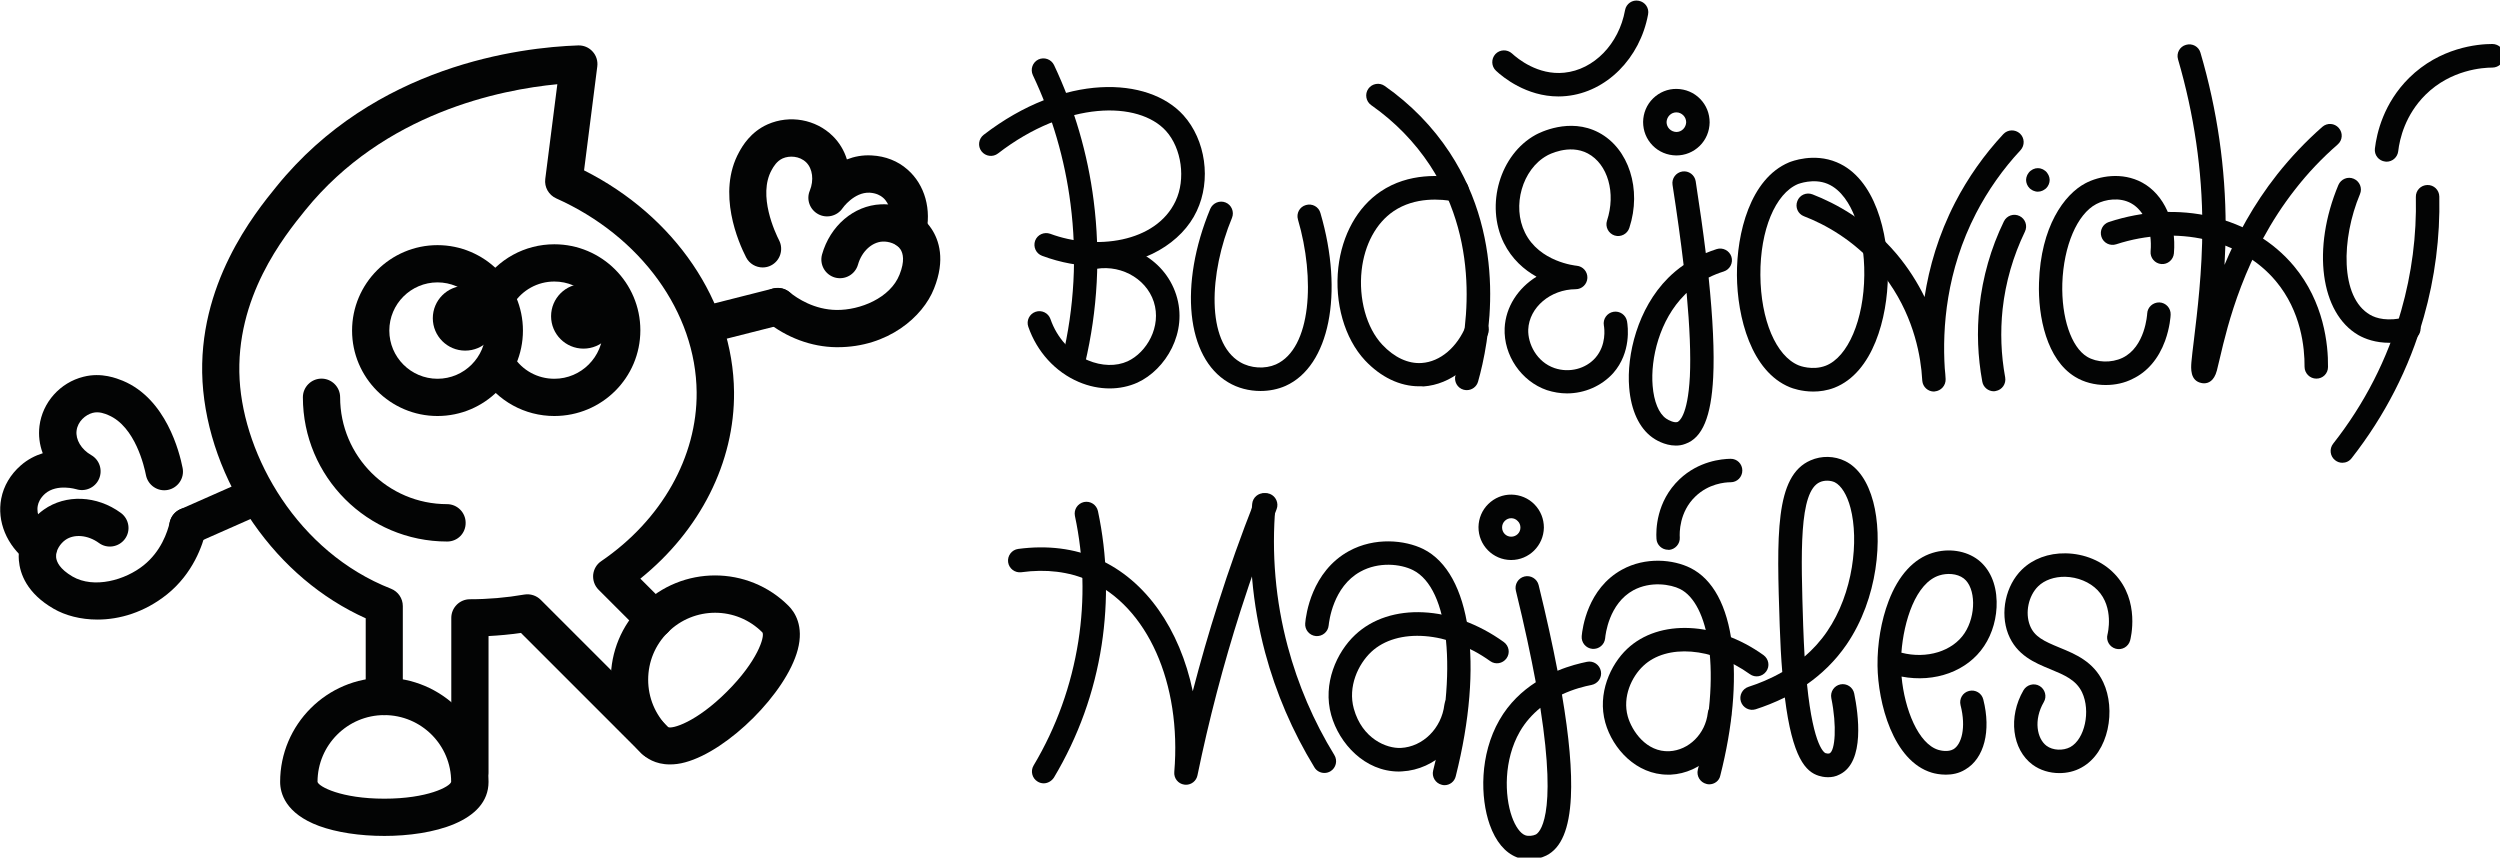 <?xml version="1.0" encoding="UTF-8" standalone="no"?>
<!-- Created with Inkscape (http://www.inkscape.org/) -->
<svg xmlns:inkscape="http://www.inkscape.org/namespaces/inkscape" xmlns:sodipodi="http://sodipodi.sourceforge.net/DTD/sodipodi-0.dtd" xmlns:xlink="http://www.w3.org/1999/xlink" xmlns="http://www.w3.org/2000/svg" xmlns:svg="http://www.w3.org/2000/svg" xmlns:i="&amp;ns_ai;" width="466.045mm" height="159.877mm" viewBox="0 0 466.045 159.877" version="1.1" id="svg1" xml:space="preserve"><defs id="defs1"/><g inkscape:label="Vrstva 1" inkscape:groupmode="layer" id="layer1" transform="translate(327.839,512.75)"><switch id="switch86" transform="matrix(0.265,0,0,0.265,-350.744,-577.451)" inkscape:export-filename=".\switch86.svg" inkscape:export-xdpi="96" inkscape:export-ydpi="96"> <g i:extraneous="self" id="g86"> <g id="g85"> <g id="g27-5"> <g id="g2-0"> <g id="g1-6"> <path class="st0" d="m 1018.1,787.9 c -2.8,0 -5.5,-1.4 -7,-3.9 -15.4,-25.2 -27.1,-52.4 -34.7,-80.8 -9.1,-34.1 -12.2,-69.3 -9.1,-104.6 0.4,-4.5 4.4,-7.9 8.9,-7.5 4.5,0.4 7.9,4.4 7.5,8.9 -2.9,33.4 0,66.7 8.6,98.9 7.2,26.9 18.2,52.6 32.8,76.4 2.4,3.9 1.2,9 -2.7,11.4 -1.3,0.8 -2.8,1.2 -4.3,1.2 z" id="path1-7"/> </g> </g> <g id="g4-2"> <g id="g3-7"> <path class="st0" d="m 820.6,795.2 c -1.4,0 -2.9,-0.4 -4.2,-1.2 -3.9,-2.3 -5.2,-7.4 -2.9,-11.3 16.1,-27 26.6,-56.4 31.5,-87.4 4.6,-29.4 3.8,-59.1 -2.4,-88.2 -0.9,-4.5 1.9,-8.8 6.4,-9.8 4.5,-0.9 8.8,1.9 9.8,6.4 6.6,31.1 7.4,62.8 2.6,94.2 -5.1,33.1 -16.4,64.5 -33.6,93.3 -1.7,2.5 -4.4,4 -7.2,4 z" id="path2-7"/> </g> </g> <g id="g6-63"> <g id="g5-4"> <path class="st0" d="m 920.7,796.2 c -0.4,0 -0.8,0 -1.2,-0.1 -4.3,-0.6 -7.4,-4.5 -7,-8.9 5.2,-62.4 -18.9,-116.5 -60.1,-134.7 -14,-6.2 -30,-8.2 -47.5,-5.8 -4.5,0.6 -8.7,-2.6 -9.3,-7.1 -0.6,-4.5 2.6,-8.7 7.1,-9.3 20.5,-2.7 39.5,-0.4 56.3,7.1 33.6,14.8 57.4,49.5 66.5,93 5.4,-20.7 11.3,-41.4 17.8,-61.6 7.7,-24.3 16.4,-48.7 25.8,-72.5 1.7,-4.2 6.5,-6.3 10.7,-4.7 4.2,1.7 6.3,6.5 4.7,10.7 -9.2,23.4 -17.7,47.5 -25.4,71.5 -12.1,37.9 -22.3,76.9 -30.3,115.8 -0.8,3.9 -4.2,6.6 -8.1,6.6 z" id="path4-6"/> </g> </g> <g id="g8-6"> <g id="g7-29"> <path class="st0" d="m 1102.6,796.5 c -0.7,0 -1.4,-0.1 -2,-0.3 -4.4,-1.1 -7.1,-5.6 -6,-10 17.4,-68.9 11.4,-128.2 -14.2,-141 -8.8,-4.4 -24.2,-6 -37,1.1 -19.3,10.6 -22,35.1 -22.3,37.8 -0.4,4.5 -4.4,7.9 -9,7.5 -4.5,-0.4 -7.9,-4.4 -7.5,-9 0.5,-6 4.5,-36.4 30.8,-50.8 18.1,-9.9 39.3,-7.8 52.3,-1.4 33.6,16.8 42.7,81 22.8,159.8 -0.9,3.8 -4.2,6.3 -7.9,6.3 z" id="path6-8"/> </g> </g> <g id="g10-2"> <g id="g9-3"> <path class="st0" d="m 1070.5,786.9 c -24,0 -42,-19.7 -47.6,-39.7 -6.2,-22.2 3.9,-44.3 16.8,-56.4 24.5,-23.1 68.5,-21 104.6,5 3.7,2.7 4.6,7.8 1.9,11.5 -2.7,3.7 -7.8,4.6 -11.5,1.9 -29.3,-21 -65.3,-23.7 -83.7,-6.4 -9.2,8.7 -16.5,24.4 -12.2,39.9 5.9,21.2 23.1,28.1 33.1,27.6 15.5,-0.8 28.6,-13.8 30.6,-30.4 0.5,-4.5 4.6,-7.8 9.2,-7.2 4.5,0.5 7.8,4.6 7.2,9.2 -2.9,24.4 -22.8,43.7 -46.2,44.9 -0.7,0.1 -1.4,0.1 -2.2,0.1 z" id="path8-0"/> </g> </g> <g id="g12-0"> <g id="g11-7"> <path class="st0" d="m 1288.8,795.9 c -0.7,0 -1.4,-0.1 -2,-0.3 -4.4,-1.1 -7.1,-5.6 -6,-10 17.8,-70.5 7.2,-117.3 -12.5,-127.1 -6.6,-3.3 -20.7,-5.7 -32.9,0.9 -17.2,9.4 -19.6,31.3 -19.8,33.7 -0.4,4.5 -4.4,7.9 -9,7.5 -4.5,-0.4 -7.9,-4.4 -7.5,-9 0.5,-5.5 4.1,-33.4 28.3,-46.7 16.7,-9.2 36.2,-7.2 48.2,-1.2 15.8,7.9 25.9,26.6 29.3,54.2 3.2,25.9 0.4,57.6 -8.3,91.8 -0.7,3.7 -4.1,6.2 -7.8,6.2 z" id="path10-82"/> </g> </g> <g id="g14-4"> <g id="g13-9"> <path class="st0" d="m 1259.7,789.1 c -22.1,0 -38.8,-18.1 -44,-36.6 -5.7,-20.4 3.6,-40.8 15.4,-51.9 22.5,-21.2 62.8,-19.3 95.9,4.4 3.7,2.7 4.6,7.8 1.9,11.5 -2.7,3.7 -7.8,4.6 -11.5,1.9 -26.3,-18.9 -58.5,-21.4 -75,-5.8 -8.2,7.7 -14.7,21.7 -10.9,35.5 2.9,10.3 13.1,25.3 29.3,24.5 13.7,-0.7 25.3,-12.2 27,-26.9 0.5,-4.5 4.6,-7.8 9.2,-7.2 4.5,0.5 7.8,4.6 7.2,9.2 -2.7,22.5 -21,40.4 -42.6,41.4 -0.5,0 -1.2,0 -1.9,0 z" id="path12-8"/> </g> </g> <g id="g16-4"> <g id="g15-5"> <path class="st0" d="m 1162.2,848.8 c -2.9,0 -5.9,-0.5 -8.8,-1.6 -8.2,-3.2 -14.8,-11.1 -19,-22.9 -6.7,-19 -7.2,-49.2 6.8,-73.6 6.8,-11.9 16.1,-20.5 25.6,-26.6 -3.4,-18.2 -7.9,-39.5 -14,-64.4 -1.1,-4.4 1.6,-8.9 6,-10 4.4,-1.1 8.9,1.6 10,6 5.4,22 9.8,42.1 13.3,60.3 8.4,-3.5 15.9,-5.3 20.8,-6.3 4.5,-0.9 8.8,2.1 9.7,6.6 0.9,4.5 -2.1,8.8 -6.6,9.7 -4.7,0.9 -12.5,2.8 -20.8,6.7 5.1,29.9 7.2,54 6.3,72.1 -1.1,22.4 -6.7,35.9 -17.3,41.2 -3.1,1.5 -7.4,2.8 -12,2.8 z m 7.8,-106.7 c -5.4,4.4 -10.5,9.9 -14.4,16.7 -11.4,19.8 -10.9,44.9 -5.6,59.9 2.4,6.8 5.9,11.7 9.3,13 2.4,0.9 5.6,0.4 7.5,-0.5 2,-1 15.5,-10.8 3.2,-89.1 z" id="path14-2"/> </g> </g> <g id="g18-2"> <g id="g17-1"> <path class="st0" d="m 1259.9,630.9 c -4.3,0 -8,-3.4 -8.2,-7.7 -0.4,-5.9 -0.3,-26.2 16.2,-41.9 13.5,-12.8 29.6,-14.3 35.9,-14.4 4.6,-0.1 8.3,3.6 8.3,8.2 0,4.6 -3.6,8.3 -8.2,8.3 -4.3,0 -15.5,1.1 -24.7,9.9 -11.6,11 -11.3,26 -11.1,28.9 0.3,4.5 -3.2,8.5 -7.7,8.8 -0.1,-0.1 -0.3,-0.1 -0.5,-0.1 z" id="path16-3"/> </g> </g> <g id="g20-9"> <g id="g19-0"> <path class="st0" d="m 1535.1,788 c -6.8,0 -13.5,-2 -18.8,-5.9 -14.5,-10.7 -17.3,-33.7 -6.4,-52.4 2.3,-3.9 7.4,-5.3 11.3,-3 3.9,2.3 5.3,7.4 3,11.3 -7.4,12.7 -4.8,25.8 1.9,30.8 4.4,3.3 11.6,3.6 16.7,0.9 10.2,-5.6 14.5,-25.3 8.3,-38.5 -4.2,-8.8 -12.5,-12.2 -22.1,-16.2 -11.3,-4.6 -24,-9.9 -29.9,-24.9 -5.8,-15 -1.8,-34.1 9.7,-45.3 7.7,-7.5 18.6,-11.6 30.7,-11.4 13.2,0.2 25.8,5.4 34.4,14.4 18.3,19 11.3,45.8 11,46.9 -1.2,4.4 -5.7,7 -10.1,5.8 -4.4,-1.2 -7,-5.7 -5.8,-10.1 0.1,-0.3 4.8,-18.9 -7,-31.1 -5.5,-5.7 -14,-9.2 -22.8,-9.4 -7.6,-0.1 -14.5,2.3 -19,6.7 -6.8,6.7 -9.3,18.5 -5.8,27.5 3.1,8 9.9,11.1 20.8,15.6 11.2,4.6 23.9,9.8 30.8,24.4 9,19 4.2,49.3 -15.3,60 -4.8,2.7 -10.2,3.9 -15.6,3.9 z" id="path18-1"/> </g> </g> <g id="g22-8"> <g id="g21-3"> <path class="st0" d="m 1455.3,789.1 c -4.3,0 -7.9,-0.8 -9.9,-1.4 -27.4,-8.2 -37.9,-49.4 -38.2,-75.2 -0.2,-15.4 2.6,-31.9 7.8,-45.5 6.9,-18.1 17.6,-29.8 30.9,-33.9 11.3,-3.5 23.6,-1.6 32.1,4.9 8.1,6.3 12.7,16.6 13,29.2 0.3,11.2 -2.9,22.6 -8.8,31.4 -11.7,17.7 -34.6,26 -58.1,21.5 2.1,23 11.8,47.4 26,51.6 1.5,0.4 6.6,1.7 10.5,-0.5 5.6,-3.3 9.1,-15 5,-31 -1.1,-4.4 1.5,-8.9 6,-10 4.4,-1.1 8.9,1.5 10,6 5.6,22.1 0.7,41.5 -12.7,49.3 -4.5,2.8 -9.4,3.6 -13.6,3.6 z M 1424,703.3 c 17.8,4.6 36,-1 44.4,-13.7 8.3,-12.5 8,-31.9 -0.5,-38.5 -4.8,-3.7 -12,-3.8 -17.1,-2.2 -16.8,5.2 -25.2,32.5 -26.8,54.4 z" id="path20-3"/> </g> </g> <g id="g24-6"> <g id="g23-8"> <path class="st0" d="m 1372.4,790.9 c -2.9,0 -5.2,-0.6 -6.5,-1 -9.1,-2.8 -18.6,-12.4 -23.9,-55.1 -7.3,3.6 -14.3,6.3 -20.5,8.3 -4.3,1.4 -9,-1 -10.4,-5.4 -1.4,-4.3 1,-9 5.4,-10.4 7.1,-2.3 15.4,-5.6 23.7,-10.4 -0.8,-9.5 -1.4,-20.3 -1.8,-32.4 -2.1,-63.6 -3.5,-105.6 21.7,-116.5 7.7,-3.4 16.8,-3.2 24.3,0.5 9.2,4.5 16,14.4 19.8,28.7 6.7,25.4 3.6,67.6 -18.8,100.4 -8.1,11.8 -17.8,20.9 -27.8,27.9 4.6,45.3 12.7,48.4 13.1,48.5 0.9,0.3 2.1,0.4 2.8,0.1 3.9,-1.9 5.2,-19.2 1.2,-38.8 -0.9,-4.5 2,-8.8 6.4,-9.7 4.5,-0.9 8.8,2 9.7,6.4 2.9,14.2 7.7,48.1 -10.1,56.9 -2.9,1.6 -5.8,2 -8.3,2 z m -0.6,-208.6 c -1.8,0 -3.5,0.3 -5.1,1 -14.9,6.5 -13.4,50.2 -11.8,100.8 0.3,8 0.6,15.2 1,21.9 5.7,-4.9 11.1,-10.7 15.8,-17.6 18.6,-27.2 22.4,-64.3 16.5,-86.9 -2.4,-9.2 -6.5,-15.8 -11.1,-18.1 -1.5,-0.7 -3.4,-1.1 -5.3,-1.1 z" id="path22-5"/> </g> </g> <g id="g26-1"> <g id="g25-3"> <path class="st0" d="m 1149.5,638.1 c -0.1,0 -0.1,0 -0.2,0 -12.7,-0.1 -22.9,-10.5 -22.8,-23.2 0.1,-6.1 2.5,-11.9 6.9,-16.2 4.4,-4.3 10.2,-6.7 16.3,-6.6 6.1,0.1 11.9,2.5 16.2,6.9 4.3,4.4 6.6,10.2 6.6,16.3 -0.2,12.7 -10.5,22.8 -23,22.8 z m 0,-29.4 c -1.7,0 -3.3,0.7 -4.5,1.9 -1.2,1.2 -1.9,2.8 -1.9,4.6 0,3.6 2.8,6.5 6.4,6.5 3.6,0 6.5,-2.8 6.5,-6.4 0,-1.7 -0.6,-3.4 -1.9,-4.6 -1.2,-1.3 -2.8,-2 -4.6,-2 z m 14.7,6.6 z" id="path24-8"/> </g> </g> </g> <g id="g68-5"> <g id="g29-8"> <g id="g28-9"> <path class="st0" d="m 841.7,506.3 c -0.6,0 -1.3,-0.1 -1.9,-0.2 -4.4,-1.1 -7.2,-5.5 -6.1,-9.9 8.5,-35.8 10.5,-72.3 5.8,-108.6 -4,-31.4 -12.9,-61.9 -26.5,-90.6 -1.9,-4.1 -0.2,-9 3.9,-11 4.1,-1.9 9,-0.2 11,3.9 14.3,30.3 23.7,62.4 27.9,95.5 4.9,38.3 2.8,76.8 -6.1,114.5 -0.9,3.8 -4.3,6.4 -8,6.4 z" id="path27-7"/> </g> </g> <g id="g31-3"> <g id="g30-7"> <path class="st0" d="m 858.1,431.3 c -12.2,0 -25.2,-2.2 -38.6,-7.2 -4.3,-1.6 -6.4,-6.3 -4.9,-10.6 1.6,-4.3 6.3,-6.4 10.6,-4.9 31.6,11.8 74.4,6.4 88.2,-23 7.3,-15.4 4.3,-37.1 -6.7,-49.3 -19.3,-21.3 -70,-21.4 -118.2,15.8 -3.6,2.8 -8.8,2.1 -11.6,-1.5 -2.8,-3.6 -2.1,-8.8 1.5,-11.6 56.5,-43.5 115.8,-41.1 140.5,-13.8 15.7,17.4 19.7,45.7 9.4,67.4 -10.3,22.1 -37,38.7 -70.2,38.7 z" id="path29-8"/> </g> </g> <g id="g33-9"> <g id="g32-5"> <path class="st0" d="m 867.1,517.4 c -7.3,0 -14.7,-1.5 -21.9,-4.6 -16.4,-7 -29.3,-21.2 -35.4,-38.8 -1.5,-4.3 0.8,-9 5.1,-10.5 4.3,-1.5 9,0.8 10.5,5.1 4.6,13.3 14.2,23.8 26.3,29 9.7,4.1 19.9,4.4 28,0.7 13.4,-6.2 24,-24.4 18.4,-41.8 -5.6,-17.3 -25.3,-27.4 -43.9,-22.5 -4.4,1.2 -8.9,-1.5 -10.1,-5.9 -1.2,-4.4 1.5,-8.9 5.9,-10.1 27.4,-7.2 55.4,7.5 63.8,33.4 8.6,26.5 -7.4,52.8 -27.2,61.9 -6,2.7 -12.7,4.1 -19.5,4.1 z" id="path31-7"/> </g> </g> <g id="g35-8"> <g id="g34-7"> <path class="st0" d="m 973.2,519.2 c -8,0 -16,-2 -22.8,-6.1 -29.4,-17.4 -34.7,-68.7 -12.6,-122 1.8,-4.2 6.6,-6.2 10.8,-4.5 4.2,1.7 6.2,6.6 4.5,10.8 -16.1,38.7 -18.4,87.3 5.7,101.5 7.4,4.4 17.5,5 25.2,1.6 25.1,-11.3 27.6,-60.7 15.5,-101.9 -1.3,-4.4 1.2,-9 5.6,-10.2 4.4,-1.3 9,1.2 10.2,5.6 16.6,56.6 6.3,107.8 -24.5,121.6 -5.4,2.4 -11.5,3.6 -17.6,3.6 z" id="path33-9"/> </g> </g> <g id="g37-7"> <g id="g36-5"> <path class="st0" d="m 1188.8,520.9 c -4.8,0 -9.5,-0.8 -14.2,-2.3 -18,-6.2 -30.5,-24.5 -29.7,-43.6 0.7,-15 9.5,-28.2 22.4,-36.2 -8.6,-4.8 -17.3,-12.3 -23,-23.8 -13.1,-26.7 -2.7,-62.2 22.4,-76 2.4,-1.3 23.8,-12.5 44.4,-1.6 21.2,11.2 30.4,40 21.5,67.1 -1.4,4.3 -6.1,6.7 -10.4,5.3 -4.3,-1.4 -6.7,-6.1 -5.3,-10.4 6.4,-19.5 0.6,-39.8 -13.5,-47.3 -13.2,-7 -28.1,1.1 -28.7,1.5 -17.4,9.6 -24.8,35.5 -15.5,54.2 10.1,20.6 35.4,23.2 36.4,23.3 4.4,0.4 7.7,4.2 7.5,8.6 -0.2,4.4 -3.8,7.9 -8.2,7.9 -17.8,0.1 -32.7,12.8 -33.4,28.3 -0.4,10 5.9,22.9 18.5,27.2 10.3,3.5 21.9,0.6 28.8,-7.3 7.8,-9 6.3,-20.5 5.9,-22.7 -0.8,-4.5 2.2,-8.8 6.7,-9.6 4.5,-0.8 8.8,2.2 9.6,6.7 0.6,3.5 3.1,21.8 -9.7,36.4 -8.2,9.1 -20.2,14.3 -32.5,14.3 z" id="path35-1"/> </g> </g> <g id="g39-5"> <g id="g38-9"> <path class="st0" d="m 1182.7,312 c -22.6,0 -39.1,-13.6 -43.9,-18.1 -3.3,-3.1 -3.5,-8.3 -0.4,-11.7 3.1,-3.3 8.3,-3.5 11.7,-0.4 3.9,3.6 18.2,15.4 36.7,13.5 20.9,-2.1 38.5,-20.2 42.8,-44 0.8,-4.5 5.1,-7.5 9.6,-6.6 4.5,0.8 7.5,5.1 6.6,9.6 -5.7,30.9 -29.3,54.6 -57.4,57.4 -1.9,0.2 -3.8,0.3 -5.7,0.3 z" id="path37-9"/> </g> </g> <g id="g41-7"> <g id="g40-6"> <path class="st0" d="m 1265.3,557.6 c -8.1,0 -14.9,-4.5 -16.5,-5.7 -9.2,-6.6 -15,-19 -16.3,-35.1 -1.9,-22.9 5.9,-55.6 27.4,-77.1 3.3,-3.3 7,-6.4 10.9,-9.1 -2,-17 -4.6,-35.8 -7.8,-56.4 -0.7,-4.5 2.4,-8.7 6.9,-9.4 4.5,-0.7 8.7,2.4 9.4,6.9 2.8,18.2 5.2,35 7.1,50.5 2.5,-1 5,-2 7.6,-2.8 4.3,-1.4 9,1 10.4,5.3 1.4,4.3 -1,9 -5.3,10.4 -3.8,1.2 -7.3,2.6 -10.7,4.3 3,29.1 4.1,52.6 3.2,70.2 -1.4,27.7 -7.6,42.6 -19.6,46.8 -2.3,0.9 -4.5,1.2 -6.7,1.2 z m 7.6,-107.4 c -0.4,0.4 -0.9,0.8 -1.3,1.3 -17.8,17.7 -24.2,45 -22.6,64.1 0.9,11 4.3,19.4 9.5,23 1.7,1.2 5.8,3.2 8,2.4 0.7,-0.3 7.2,-3.4 8.7,-32.1 0.7,-15.1 -0.1,-34.7 -2.3,-58.7 z" id="path39-4"/> </g> </g> <g id="g43-1"> <g id="g42-2"> <path class="st0" d="m 1362,519.6 c -8.3,0 -14.7,-2.3 -16.4,-3 -27.3,-11.1 -37.1,-49.4 -37.3,-78.8 -0.2,-29.5 9.3,-67.9 36.6,-79.4 v 0 c 1.7,-0.7 17.4,-6.9 33.6,-0.1 27.1,11.3 36.3,50 36,79.8 -0.3,29.7 -10.4,68.1 -37.6,78.8 -5.2,2 -10.3,2.7 -14.9,2.7 z m -10.7,-146 c -16,6.7 -26.7,32.4 -26.5,64 0.2,31.6 11,57.1 27,63.6 0.4,0.2 9.7,3.8 19,0.2 15.6,-6.1 26.8,-32.3 27.1,-63.6 0.2,-15.2 -2.3,-29.9 -6.8,-41.4 -3.2,-8.2 -9.2,-18.8 -19,-22.9 -10,-4.2 -20.6,0.1 -20.8,0.1 z m -3.1,-7.6 z" id="path41-1"/> </g> </g> <g id="g45-0"> <g id="g44-5"> <path class="st0" d="m 1446.9,519.6 c -4.2,0 -7.8,-3.2 -8.2,-7.5 -0.2,-2.4 -0.4,-4.8 -0.6,-7.4 -1.9,-17.8 -8.6,-45.8 -30.1,-71.2 -17.6,-20.7 -38.2,-31.7 -52.5,-37.2 -4.3,-1.6 -6.4,-6.4 -4.7,-10.7 1.6,-4.3 6.4,-6.4 10.7,-4.7 16,6.2 39.3,18.5 59.1,41.9 8.4,10 14.8,20.3 19.7,30.3 3.2,-20.9 9.7,-43.6 21.5,-66.5 9,-17.4 20.4,-33.6 33.9,-48.1 3.1,-3.3 8.3,-3.5 11.7,-0.4 3.3,3.1 3.5,8.3 0.4,11.7 -12.5,13.4 -23,28.4 -31.3,44.4 -20.9,40.5 -23.8,80.5 -22,109.1 0.3,2.7 0.5,5.3 0.6,7.5 0.2,4.5 -3.2,8.3 -7.6,8.7 -0.2,0.1 -0.4,0.1 -0.6,0.1 z" id="path43-0"/> </g> </g> <g id="g47-6"> <g id="g46-7"> <path class="st0" d="m 1489,519.4 c -3.9,0 -7.4,-2.8 -8.1,-6.8 -3.2,-17.5 -3.9,-35.2 -2,-52.8 2.3,-20.8 8,-41 17.2,-59.9 2,-4.1 6.9,-5.8 11,-3.8 4.1,2 5.8,6.9 3.8,11 -8.3,17.2 -13.6,35.5 -15.7,54.5 -1.7,16 -1.1,32.2 1.8,48 0.8,4.5 -2.1,8.8 -6.6,9.6 -0.4,0.1 -0.9,0.2 -1.4,0.2 z" id="path45-5"/> </g> </g> <g id="g49-2"> <g id="g48-1"> <path class="st0" d="m 1567.8,515 c -7.8,0 -15.4,-1.9 -21.7,-5.8 -19.8,-12.1 -26.1,-42.1 -25.3,-66.2 1.2,-39.4 17.7,-62 32.6,-69.9 9.6,-5.1 25.8,-8.2 40,-0.5 15.4,8.4 24.2,27.9 22.3,49.8 -0.4,4.5 -4.4,7.9 -8.9,7.5 -4.5,-0.4 -7.9,-4.4 -7.5,-8.9 1.3,-15.3 -4.1,-28.6 -13.8,-33.9 -7.9,-4.3 -18,-2.8 -24.4,0.6 -13.5,7.1 -23,29.5 -23.9,55.8 -0.7,24 6.2,44.8 17.4,51.6 6.9,4.2 17.1,4.5 24.9,0.8 16.1,-7.7 17.4,-30.8 17.4,-31.1 0.2,-4.6 4.1,-8 8.6,-7.9 4.6,0.2 8.1,4.1 7.9,8.6 0,0.9 -0.5,9 -3.9,18.4 -4.6,12.6 -12.5,21.9 -22.9,26.8 -5.6,2.9 -12.2,4.3 -18.8,4.3 z" id="path47-0"/> </g> </g> <g id="g51-5"> <g id="g50-0"> <path class="st0" d="m 1636.9,513.8 c -0.7,0 -1.3,-0.1 -1.8,-0.2 -8.1,-1.6 -7.4,-10.4 -7.1,-14.6 0.3,-3.9 1,-9.2 1.8,-15.9 2.3,-19.2 5.9,-48.2 5.9,-79.5 0,-39.4 -5.8,-79 -17.1,-117.7 -1.3,-4.4 1.2,-9 5.6,-10.2 4.4,-1.3 9,1.2 10.2,5.6 11.8,40.2 17.7,81.4 17.7,122.3 0,9.2 -0.3,18.3 -0.8,26.9 8.4,-20.1 20.2,-42.3 37,-63.6 9.5,-12 20.2,-23.3 31.8,-33.5 3.4,-3 8.6,-2.7 11.6,0.8 3,3.4 2.7,8.6 -0.8,11.6 -10.9,9.5 -20.9,20 -29.7,31.3 -36.1,45.9 -48,96.9 -53.1,118.7 -0.9,3.9 -1.6,6.9 -2.2,9.1 -2,7.4 -6,8.9 -9,8.9 z" id="path49-8"/> </g> </g> <g id="g53-2"> <g id="g52-3"> <path class="st0" d="m 1715.9,510.5 c 0,0 0,0 0,0 -4.6,0 -8.3,-3.8 -8.3,-8.3 0.1,-13.4 -2.3,-38.9 -20.2,-60.3 -24.6,-29.4 -69.7,-39.8 -112.3,-25.9 -4.3,1.4 -9,-0.9 -10.4,-5.3 -1.4,-4.3 0.9,-9 5.3,-10.4 24.1,-7.9 49.1,-9.2 72.3,-3.7 23.4,5.5 43.4,17.5 57.8,34.7 21.2,25.4 24.2,55.4 24,71 0,4.6 -3.6,8.2 -8.2,8.2 z" id="path51-4"/> </g> </g> <g id="g55-7"> <g id="g54-2"> <path class="st0" d="m 1767.4,485.3 c -9.9,0 -17.1,-2.7 -21.9,-5.4 -26.8,-15.5 -32.8,-60.9 -14.1,-105.6 1.8,-4.2 6.6,-6.2 10.8,-4.4 4.2,1.8 6.2,6.6 4.4,10.8 -13.1,31.2 -14.2,72.6 7.1,84.9 4.3,2.5 12.3,4.9 25.3,1.7 4.4,-1.1 8.9,1.7 10,6.1 1.1,4.4 -1.7,8.9 -6.1,10 -5.7,1.4 -10.9,1.9 -15.5,1.9 z" id="path53-1"/> </g> </g> <g id="g57-2"> <g id="g56-5"> <path class="st0" d="m 1734.2,569.7 c -1.8,0 -3.6,-0.6 -5.1,-1.8 -3.6,-2.8 -4.2,-8 -1.4,-11.6 22.1,-28.1 38.2,-59.6 47.9,-93.7 7.4,-25.9 10.9,-52.8 10.3,-79.9 -0.1,-4.6 3.5,-8.3 8.1,-8.4 4.6,-0.1 8.3,3.5 8.4,8.1 0.6,28.7 -3.1,57.2 -10.9,84.7 -10.3,36.1 -27.4,69.5 -50.8,99.4 -1.6,2.1 -4,3.2 -6.5,3.2 z" id="path55-0"/> </g> </g> <g id="g59-6"> <g id="g58-7"> <path class="st0" d="m 1765.3,357.9 c -0.3,0 -0.6,0 -1,-0.1 -4.5,-0.5 -7.8,-4.6 -7.2,-9.2 1.3,-10.9 6.1,-31.8 24,-49.6 21.8,-21.5 48.3,-23.9 58.6,-23.9 0,0 0,0 0,0 4.6,0 8.3,3.7 8.3,8.3 0,4.6 -3.7,8.3 -8.3,8.3 -6.5,0 -29.1,1.4 -47,19.1 -14.3,14.2 -18.2,31 -19.2,39.7 -0.5,4.3 -4.1,7.4 -8.2,7.4 z" id="path57-6"/> </g> </g> <g id="g61-3"> <g id="g60-1"> <path class="st0" d="m 1519.9,379 c -0.6,0 -1.1,-0.1 -1.6,-0.2 -0.5,-0.1 -1,-0.3 -1.5,-0.5 -0.5,-0.2 -1,-0.5 -1.4,-0.8 -0.5,-0.3 -0.9,-0.6 -1.3,-1 -1.5,-1.5 -2.4,-3.7 -2.4,-5.8 0,-0.5 0.1,-1.1 0.2,-1.6 0.1,-0.5 0.3,-1 0.5,-1.5 0.2,-0.5 0.5,-1 0.8,-1.4 0.3,-0.5 0.6,-0.9 1,-1.3 0.4,-0.4 0.8,-0.7 1.3,-1 0.4,-0.3 0.9,-0.6 1.4,-0.8 0.5,-0.2 1,-0.4 1.5,-0.5 1.1,-0.2 2.2,-0.2 3.2,0 0.5,0.1 1,0.3 1.5,0.5 0.5,0.2 1,0.5 1.4,0.8 0.5,0.3 0.9,0.6 1.3,1 0.4,0.4 0.7,0.8 1,1.3 0.3,0.5 0.6,0.9 0.8,1.4 0.2,0.5 0.4,1 0.5,1.5 0.1,0.5 0.2,1.1 0.2,1.6 0,2.2 -0.9,4.3 -2.4,5.8 -0.4,0.4 -0.8,0.7 -1.3,1 -0.5,0.3 -0.9,0.6 -1.4,0.8 -0.5,0.2 -1,0.4 -1.5,0.5 -0.8,0.1 -1.3,0.2 -1.8,0.2 z" id="path59-6"/> </g> </g> <g id="g63-9"> <g id="g62-3"> <path class="st0" d="m 1118.3,518.6 c -0.7,0 -1.5,-0.1 -2.3,-0.3 -4.4,-1.2 -6.9,-5.8 -5.7,-10.2 7.1,-25.3 19.7,-90.2 -17.9,-147.6 -10.8,-16.4 -24.7,-30.7 -41.4,-42.4 -3.7,-2.6 -4.6,-7.8 -2,-11.5 2.6,-3.7 7.8,-4.6 11.5,-2 18.4,12.9 33.8,28.7 45.7,46.8 41.4,63.1 27.8,133.7 20,161.2 -1,3.6 -4.3,6 -7.9,6 z" id="path61-0"/> </g> </g> <g id="g65-0"> <g id="g64-5"> <path class="st0" d="m 1084.7,515.9 c -13.5,0 -26.9,-6.4 -38,-18.2 -14.4,-15.4 -21.6,-40.5 -18.8,-65.4 2.6,-22.9 13.4,-42.4 29.7,-53.4 19.9,-13.5 43.2,-11.6 55.3,-9.3 4.5,0.9 7.4,5.2 6.6,9.7 -0.9,4.5 -5.2,7.4 -9.7,6.6 -9.6,-1.8 -27.9,-3.4 -43,6.8 -12.3,8.3 -20.5,23.5 -22.5,41.6 -2.2,20 3.4,40.5 14.5,52.3 8.4,9 18.3,13.6 27.8,12.9 13,-0.9 24.9,-11 31.2,-26.4 1.7,-4.2 6.5,-6.3 10.8,-4.5 4.2,1.7 6.3,6.5 4.5,10.8 -8.6,21.2 -26,35.2 -45.3,36.6 -1,-0.2 -2,-0.1 -3.1,-0.1 z" id="path63-0"/> </g> </g> <g id="g67-4"> <g id="g66-7"> <path class="st0" d="m 1265.7,353.5 c -0.1,0 -0.2,0 -0.2,0 -6.2,-0.1 -12.1,-2.5 -16.5,-7 -4.4,-4.5 -6.7,-10.3 -6.7,-16.6 0.1,-6.2 2.5,-12.1 7,-16.5 4.5,-4.4 10.4,-6.8 16.6,-6.7 6.2,0.1 12.1,2.5 16.5,7 4.4,4.5 6.7,10.3 6.7,16.6 -0.1,6.2 -2.5,12.1 -7,16.5 -4.4,4.3 -10.2,6.7 -16.4,6.7 z m 0,-30.3 c -1.8,0 -3.5,0.7 -4.8,2 -1.3,1.3 -2,3 -2.1,4.8 0,1.8 0.7,3.6 2,4.9 1.3,1.3 3,2 4.8,2.1 0,0 0,0 0.1,0 1.8,0 3.5,-0.7 4.8,-2 1.3,-1.3 2,-3 2.1,-4.8 l 8.3,0.1 -8.3,-0.1 c 0,-1.8 -0.7,-3.6 -2,-4.9 -1.3,-1.3 -3,-2.1 -4.9,-2.1 0.1,0 0,0 0,0 z" id="path65-9"/> </g> </g> </g> <g id="g84"> <g id="g69-9"> <path class="st1" d="m 113.5,641.7 c -2.8,0 -5.6,-0.9 -8,-2.8 -14.4,-11.1 -21.3,-28 -18.2,-44 1.7,-8.9 6.5,-17 13.7,-23.3 4.9,-4.3 10.3,-7 15.5,-8.6 -2.3,-6.1 -3.1,-12.6 -2.3,-19.2 2.1,-16.6 14.5,-30.5 30.9,-34.6 12.9,-3.3 23.6,1.2 27.7,2.8 30.5,12.7 39.9,50.2 42.1,61.4 1.4,7.1 -3.3,14 -10.4,15.4 -7.1,1.4 -14,-3.3 -15.4,-10.4 -1.1,-5.7 -7.5,-34.2 -26.4,-42.2 -2.3,-1 -6.6,-2.8 -11.1,-1.6 -5,1.3 -10.5,6 -11.3,12.5 -0.8,6.3 3.3,13.2 10.3,17.2 5.8,3.3 8.2,10.5 5.5,16.7 -2.7,6.2 -9.6,9.3 -16,7.3 -0.1,0 -13.5,-4.1 -21.9,3.1 -3.5,3.1 -4.8,6.3 -5.2,8.5 -1.2,6.1 2.2,13.3 8.6,18.3 5.7,4.4 6.8,12.7 2.3,18.4 -2.6,3.3 -6.5,5.1 -10.4,5.1 z" id="path68"/> </g> <g id="g70-8"> <path class="st1" d="m 155,680 c -11.9,0 -22.7,-2.9 -30.8,-7.6 -18.9,-10.9 -23.7,-24.6 -24.5,-34.1 -1.1,-13.3 5.8,-27.3 17.5,-35.6 15.5,-11 37.4,-10.1 54.3,2.3 5.8,4.3 7.1,12.5 2.8,18.3 -4.3,5.8 -12.5,7.1 -18.3,2.8 -7.7,-5.6 -17.4,-6.5 -23.6,-2.1 -3.4,2.4 -6.9,7.3 -6.5,12.1 0.3,3.3 2.5,8.3 11.5,13.6 15.2,8.8 37.2,2.5 50.1,-7.9 12.2,-9.8 16.7,-23.2 18.4,-30.4 1.6,-7.1 8.7,-11.5 15.7,-9.8 7.1,1.6 11.5,8.7 9.8,15.7 -2.4,10.5 -9.2,30.3 -27.5,45 C 188,675 170.5,680 155,680 Z" id="path69"/> </g> <g id="g71-0"> <path class="st1" d="m 218.6,627.5 c -5,0 -9.8,-2.9 -12,-7.8 -2.9,-6.6 0.1,-14.4 6.7,-17.3 l 41.4,-18.3 c 6.6,-2.9 14.4,0.1 17.3,6.7 2.9,6.6 -0.1,14.4 -6.7,17.3 l -41.4,18.3 c -1.7,0.7 -3.5,1.1 -5.3,1.1 z" id="path70"/> </g> <g id="g72-6"> <path class="st1" d="m 356.8,747.2 c -7.2,0 -13.1,-5.9 -13.1,-13.1 v -55 c -31.1,-14 -58.3,-37 -79.1,-66.9 -21.1,-30.3 -33.7,-65.7 -35.7,-99.5 -3.9,-68.3 36.7,-118.5 52,-137.3 69.2,-85.5 171.5,-97.9 212.3,-99.3 3.8,-0.1 7.5,1.4 10.1,4.3 2.6,2.8 3.8,6.7 3.3,10.5 l -9.3,73.1 c 63.8,32.1 104.9,92.3 105.5,155.9 0.5,49.4 -23.9,97.5 -65.9,131.3 l 19.3,19.3 c 5.1,5.1 5.1,13.4 0,18.6 -5.1,5.1 -13.4,5.1 -18.6,0 L 507.5,659 c -2.8,-2.8 -4.1,-6.6 -3.8,-10.5 0.4,-3.9 2.4,-7.4 5.7,-9.6 42.5,-29 67.5,-73.4 67.1,-118.8 -0.5,-56.3 -39.3,-109.8 -98.8,-136.4 -5.3,-2.4 -8.4,-7.9 -7.7,-13.6 l 8.5,-66.7 c -39.9,3.8 -121.8,20.1 -177.3,88.6 -14.8,18.3 -49.5,61.2 -46.2,119.3 3.1,53.6 40.6,121.2 106.5,147 5,2 8.3,6.8 8.3,12.2 V 734 c 0.2,7.3 -5.7,13.2 -13,13.2 z" id="path71"/> </g> <g id="g73"> <path class="st1" d="m 417,799.9 c -7.2,0 -13.1,-5.9 -13.1,-13.1 v -108 c 0,-7.2 5.9,-13.1 13.1,-13.1 12.8,0 25.6,-1.1 38.3,-3.3 4.2,-0.7 8.5,0.7 11.5,3.7 l 89.5,89.5 c 5.1,5.1 5.1,13.4 0,18.6 -5.1,5.1 -13.4,5.1 -18.6,0 l -84.8,-84.8 c -7.6,1.1 -15.2,1.8 -22.8,2.2 v 95.3 c 0,7.1 -5.8,13 -13.1,13 z" id="path72"/> </g> <g id="g74"> <path class="st1" d="m 623,432.3 c -4.8,0 -9.4,-2.6 -11.7,-7.1 -5.2,-10.1 -20.9,-45.4 -4.8,-74.3 2.1,-3.8 7.8,-13.9 20,-19.3 15.5,-6.8 33.8,-3.5 45.7,8.2 4.7,4.6 8.1,10.3 10,16.5 5.1,-2 11,-3.2 17.5,-2.8 9.6,0.5 18.3,3.9 25.1,9.9 12.3,10.7 17.2,28.3 12.8,45.9 -1.8,7 -8.9,11.3 -15.9,9.5 -7,-1.8 -11.3,-8.9 -9.5,-15.9 2,-7.9 0.2,-15.6 -4.6,-19.7 -1.7,-1.5 -4.7,-3.2 -9.4,-3.5 -11,-0.5 -19.1,10.9 -19.1,11 -3.8,5.5 -11.2,7.3 -17.1,4.1 -5.9,-3.2 -8.5,-10.3 -5.9,-16.5 3,-7.4 2,-15.4 -2.5,-19.9 -4.7,-4.6 -11.9,-4.9 -16.6,-2.8 -4.2,1.9 -6.5,5.9 -7.7,8.1 -10,17.9 2.6,44.4 5.2,49.5 3.3,6.4 0.8,14.4 -5.7,17.7 -1.7,0.9 -3.8,1.4 -5.8,1.4 z" id="path73"/> </g> <g id="g75"> <path class="st1" d="m 675.7,488.4 c -0.3,0 -0.6,0 -1,0 -17.4,-0.2 -35,-6.7 -49.4,-18.4 -5.6,-4.5 -6.5,-12.8 -2,-18.4 4.5,-5.6 12.8,-6.5 18.4,-2 5.7,4.6 17.6,12.4 33.2,12.6 16.6,0.2 37.8,-8.4 44.3,-24.8 3.9,-9.7 2.5,-15 0.7,-17.8 -2.7,-4.1 -8.4,-5.7 -12.6,-5.5 -7.6,0.4 -14.7,7 -17.3,16.2 -2,7 -9.2,11 -16.2,9.1 -7,-2 -11,-9.2 -9.1,-16.2 5.7,-20.2 22.3,-34.4 41.3,-35.3 14.4,-0.7 28.4,6.1 35.7,17.2 5.3,8 9.9,21.8 1.8,42 -7.8,20 -32.5,41.3 -67.8,41.3 z" id="path74"/> </g> <g id="g76"> <path class="st1" d="m 589.7,484 c -5.9,0 -11.2,-4 -12.7,-9.9 -1.8,-7 2.5,-14.2 9.5,-15.9 l 43.8,-11.1 c 7,-1.8 14.2,2.5 15.9,9.5 1.8,7 -2.5,14.2 -9.5,15.9 l -43.8,11.1 c -1.1,0.3 -2.1,0.4 -3.2,0.4 z" id="path75"/> </g> <g id="g77"> <path class="st1" d="m 557.7,781.9 c -10.4,0 -16.8,-4.6 -20.1,-7.9 -13.8,-13.8 -21.5,-32.2 -21.5,-51.8 0,-19.6 7.6,-38 21.5,-51.8 28.6,-28.6 75.1,-28.6 103.6,0 v 0 c 0,0 0,0 0,0 4.3,4.3 10.9,14.1 6.4,30.9 -8.1,30.3 -48.8,70.9 -79.1,79.1 -3.9,1.1 -7.5,1.5 -10.8,1.5 z m 31.8,-106.7 c -12,0 -24.1,4.6 -33.3,13.8 -8.9,8.9 -13.8,20.7 -13.8,33.3 0,12.6 4.9,24.4 13.8,33.3 2.9,1.7 20.1,-3.4 41.6,-24.9 21.6,-21.5 26.7,-38.7 25,-41.6 v 0 c -9.2,-9.3 -21.3,-13.9 -33.3,-13.9 z" id="path76"/> </g> <g id="g78"> <path class="st1" d="m 401,625.1 c -56,0 -101.5,-45.5 -101.5,-101.5 0,-7.2 5.9,-13.1 13.1,-13.1 7.2,0 13.1,5.9 13.1,13.1 0,41.5 33.7,75.2 75.2,75.2 7.2,0 13.1,5.9 13.1,13.1 0.1,7.4 -5.7,13.2 -13,13.2 z" id="path77"/> </g> <g id="g79"> <path class="st1" d="m 476.4,536.8 c -20.8,0 -39.9,-10.5 -51.1,-28.1 -3.9,-6.1 -2.1,-14.2 4.1,-18.1 6.1,-3.9 14.2,-2.1 18.1,4.1 6.3,10 17.1,15.9 28.9,15.9 18.9,0 34.2,-15.4 34.2,-34.2 0,-18.8 -15.4,-34.2 -34.2,-34.2 -11.8,0 -22.6,6 -28.9,15.9 -3.9,6.1 -12,7.9 -18.1,4.1 -6.1,-3.9 -7.9,-12 -4.1,-18.1 11.2,-17.6 30.3,-28.1 51.1,-28.1 33.3,0 60.5,27.1 60.5,60.5 0,33.4 -27.1,60.3 -60.5,60.3 z" id="path78"/> </g> <g id="g80"> <path class="st1" d="m 394.2,536.8 c -33.1,0 -60.1,-27 -60.1,-60.1 0,-33.1 27,-60.1 60.1,-60.1 33.1,0 60.1,27 60.1,60.1 0,33.1 -27,60.1 -60.1,60.1 z m 0,-94 c -18.7,0 -33.9,15.2 -33.9,33.9 0,18.7 15.2,33.9 33.9,33.9 18.7,0 33.9,-15.2 33.9,-33.9 C 428,458 412.8,442.8 394.2,442.8 Z" id="path79"/> </g> <g id="g81"> <circle class="st1" cx="413.7" cy="468" r="22.8" id="circle80"/> </g> <g id="g82"> <circle class="st1" cx="496.9" cy="466.6" r="22.8" id="circle81"/> </g> <g id="g83"> <path class="st1" d="m 356.8,832.2 c -17.3,0 -33.6,-2.5 -45.9,-7 -23.8,-8.8 -27.4,-23.2 -27.4,-31 0,-40.4 32.9,-73.3 73.3,-73.3 40.4,0 73.3,32.9 73.3,73.3 0,28.1 -39.4,38 -73.3,38 z m 0,-85 c -25.9,0 -47,21.1 -47,47 0.8,3.3 16.6,11.8 47,11.8 30.5,0 46.2,-8.5 47,-11.8 v 0 c 0.1,-25.9 -21,-47 -47,-47 z" id="path82"/> </g> </g> </g> </g> </switch></g><style type="text/css" id="style1"> .st0{fill:#030404;} </style><style type="text/css" id="style1-5"> .st0{fill:#030404;} </style><style type="text/css" id="style1-0"> .st0{fill:#030404;} </style><style type="text/css" id="style1-8"> .st0{fill:#030404;} .st1{fill:#030404;} </style></svg>